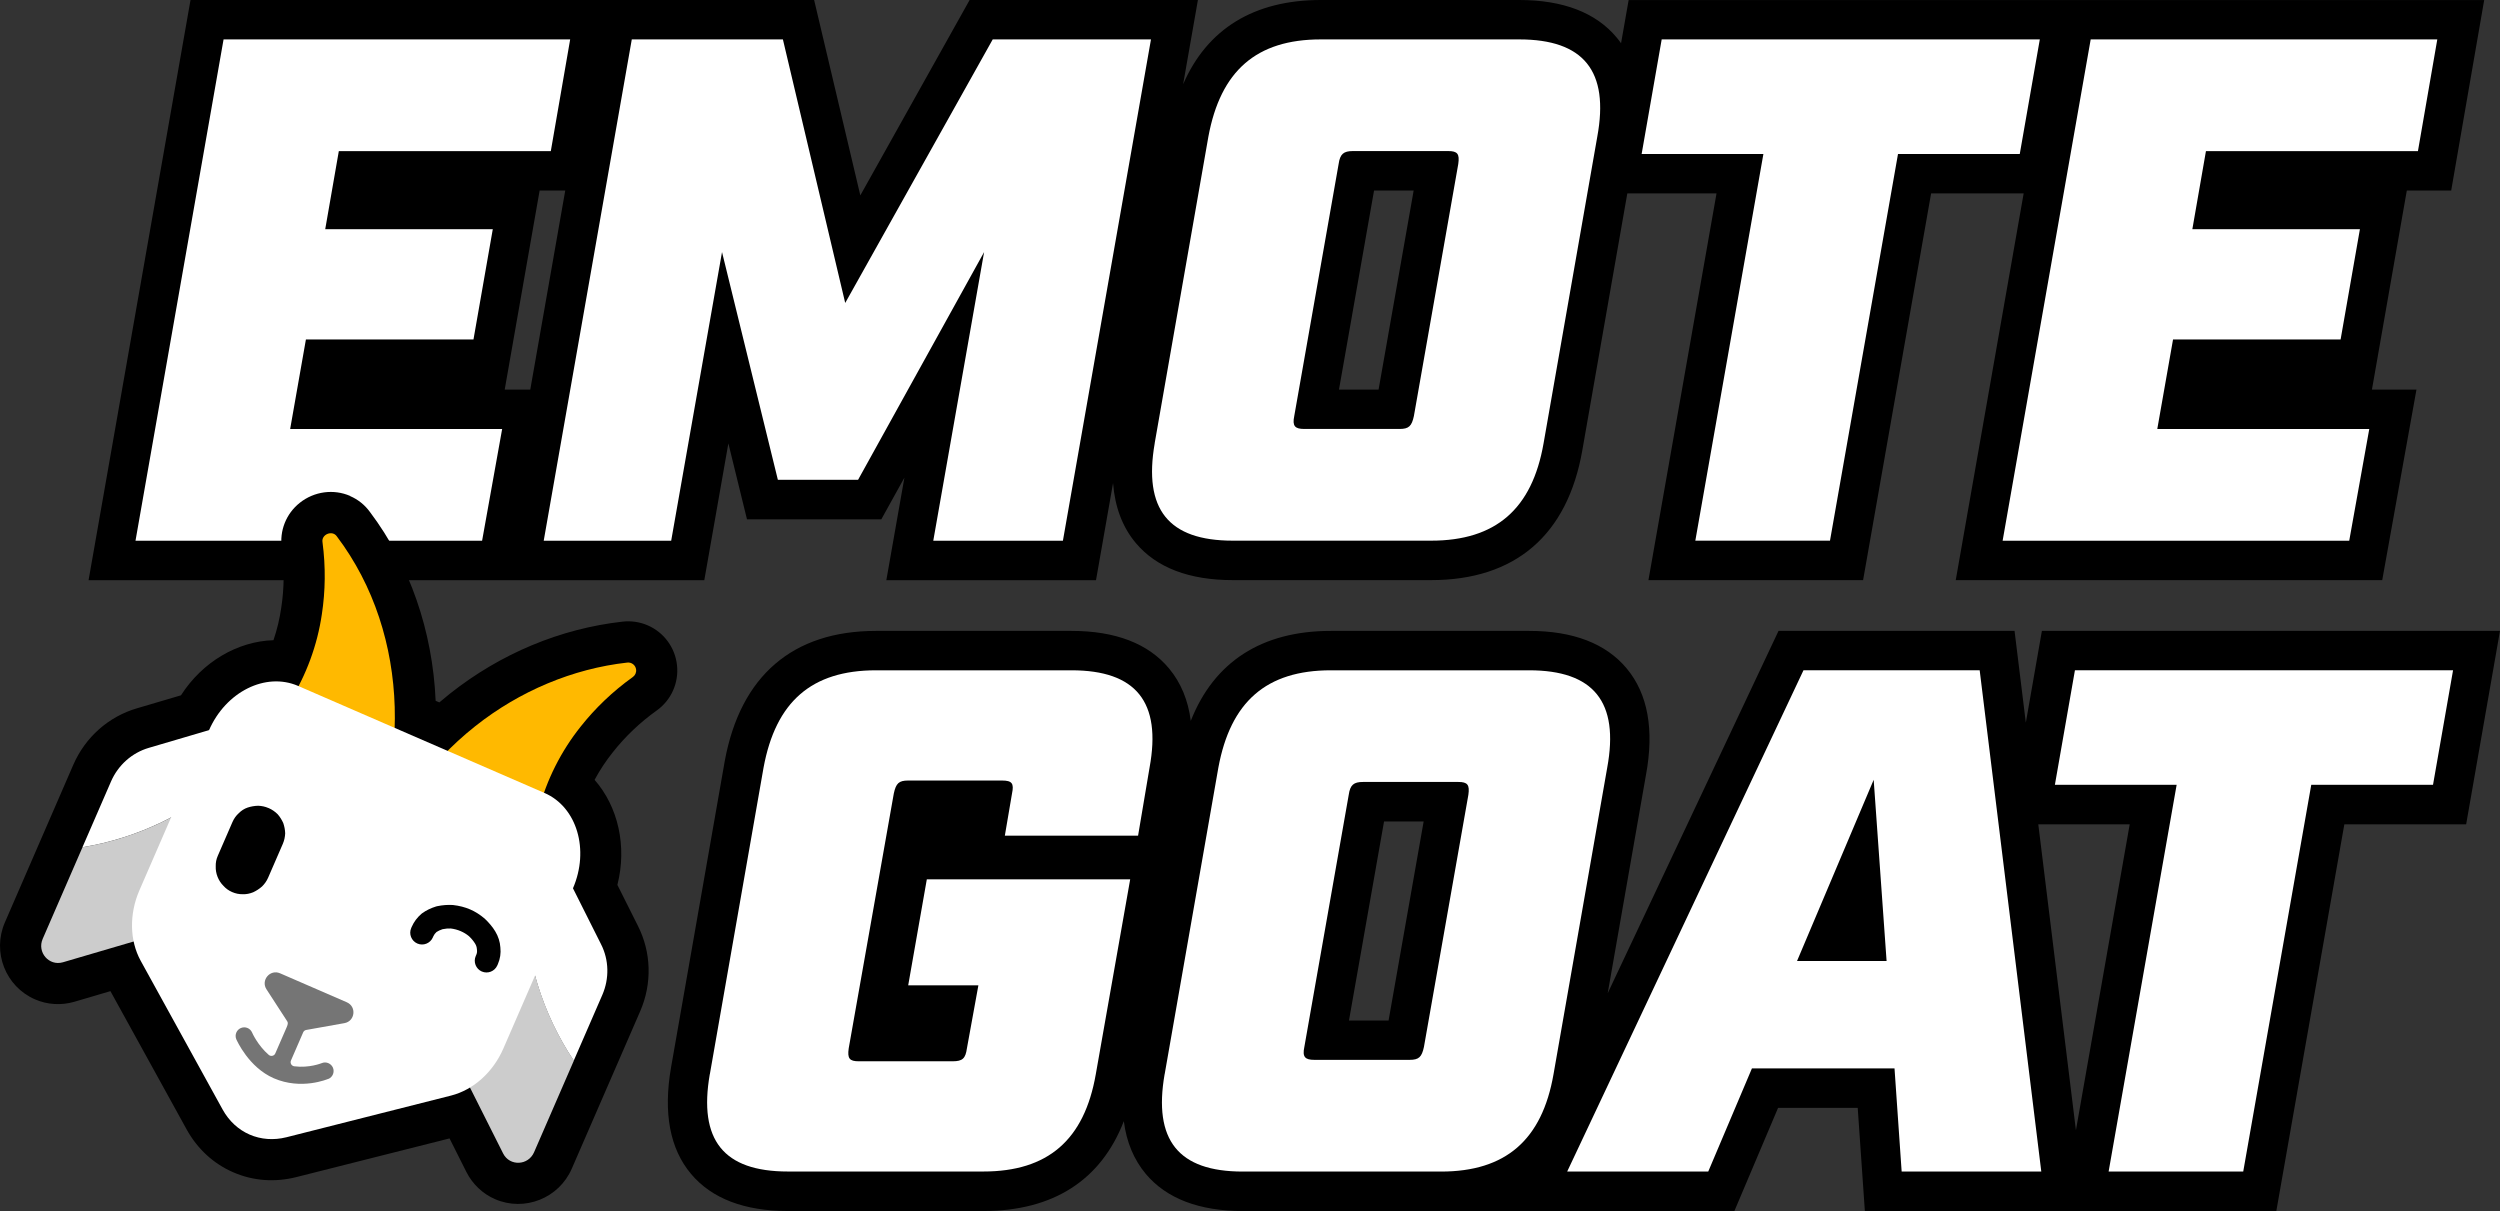 <?xml version="1.0" encoding="UTF-8"?>
<svg id="Layer_1" data-name="Layer 1" xmlns="http://www.w3.org/2000/svg" viewBox="0 0 507.57 245.87">
  <rect x="0" y="0" width="507.57" height="245.87" fill="#333333" stroke="none"/>
  <defs>
    <style>
      .cls-1 {
        fill: #ffb900;
      }

      .cls-1, .cls-2, .cls-3, .cls-4, .cls-5 {
        stroke-width: 0px;
      }

      .cls-3 {
        fill: #ccc;
      }

      .cls-4 {
        fill: #fff;
      }

      .cls-5 {
        fill: #757575;
      }
    </style>
  </defs>
  <g>
    <g>
      <path class="cls-2" d="m397.07,117.78l13.79-78.51h-18.79l-13.81,78.51h-43.58l13.82-78.51h-18.11l-9.13,52.12c-3,17.26-13.62,26.39-30.71,26.39h-40.27c-8.85,0-15.47-2.53-19.67-7.52-2.71-3.22-4.25-7.3-4.63-12.18l-3.46,19.71h-42.57l3.67-20.82-4.69,8.47h-27.27l-3.78-15.42-4.89,27.78H17.98L38.68,0h126.61l9.38,39.67L196.86,0h46.35l-3,17.1c4.88-11.24,14.39-17.1,27.95-17.1h40.28c8.93,0,15.59,2.57,19.8,7.63.31.37.6.75.88,1.15l1.54-8.77h173.7l-6.7,38.68h-9.01l-7.08,40.41h-34.03,43.07l-6.95,38.68h-86.59ZM107.66,79.1l7.1-40.41h-5.2l-7.09,40.41h-34.03,39.21Zm172.23,0l7.12-40.41h-8.04l-7.12,40.41h8.04Z"/>
      <path class="cls-4" d="m45.39,8h70.37l-3.93,22.68h-43.04l-2.76,15.85h34.02l-3.92,22.39h-34.02l-3.2,18.18h43.04l-4.07,22.68H27.51L45.39,8Zm82.88,0h30.68l12.65,53.51,29.95-53.51h32.13l-17.88,101.78h-26.32l10.32-58.6-25.59,46.24h-16.28l-11.34-46.24-10.32,58.6h-25.88l17.88-101.78Zm106.16,82l10.9-62.23c2.47-13.38,9.74-19.77,22.83-19.77h40.28c13.08,0,18.32,6.4,15.85,19.77l-10.9,62.23c-2.33,13.38-9.74,19.77-22.83,19.77h-40.27c-13.09,0-18.17-6.4-15.85-19.77Zm49.72-2.91c1.89,0,2.47-.58,2.91-2.62l9.01-51.18c.29-2.04-.15-2.62-2.04-2.62h-19.34c-1.89,0-2.62.58-2.91,2.62l-9.01,51.18c-.43,2.04.15,2.62,2.04,2.62h19.34Zm73.87-55.83h-24.72l4.07-23.26h76.77l-4.07,23.26h-24.72l-13.81,78.51h-27.34l13.82-78.51Zm66.45-23.26h70.37l-3.93,22.68h-43.04l-2.76,15.85h34.02l-3.92,22.39h-34.02l-3.2,18.18h43.04l-4.07,22.68h-70.37l17.88-101.78Z"/>
    </g>
    <g>
      <path class="cls-2" d="m414.56,128.09l-3.26,18.63-2.29-18.63h-47.92l-34.68,73.56,7.77-44.33c1.7-9.18.38-16.44-3.91-21.6-4.21-5.06-10.87-7.63-19.8-7.63h-40.28c-14.01,0-23.71,6.27-28.43,18.27-.53-4.19-2-7.75-4.41-10.64-4.21-5.06-10.87-7.63-19.8-7.63h-39.69c-16.9,0-27.52,9.11-30.71,26.4l-10.91,62.24c-1.6,9.23-.24,16.5,4.07,21.62,4.2,4.99,10.81,7.52,19.66,7.52h39.7c14.16,0,23.88-6.27,28.5-18.24.54,4.24,2.04,7.82,4.47,10.72,4.2,4.99,10.82,7.52,19.67,7.52h99.82l8.87-20.94h16.17l1.45,20.94h83.54l13.81-78.51h24.73l6.87-39.27h-93.01Zm-132.64,79.1h-8.04l7.12-40.41h8.04l-7.12,40.41Zm139.55,22.28l-7.64-62.11h18.56l-10.92,62.11Z"/>
      <path class="cls-4" d="m144.12,218.09l10.9-62.23c2.47-13.38,9.74-19.77,22.83-19.77h39.69c13.09,0,18.32,6.4,15.85,19.77l-2.33,13.81h-27.05l1.46-8.58c.43-2.04,0-2.62-2.04-2.62h-19.05c-1.89,0-2.47.58-2.91,2.62l-9.16,51.76c-.29,2.04.15,2.62,2.04,2.62h19.05c2.04,0,2.62-.58,2.91-2.62l2.33-12.8h-14.25l3.78-21.52h41.29l-6.98,39.55c-2.33,13.38-9.74,19.77-22.83,19.77h-39.69c-13.08,0-18.17-6.4-15.85-19.77Zm92.34,0l10.9-62.23c2.47-13.38,9.74-19.77,22.83-19.77h40.27c13.09,0,18.32,6.4,15.85,19.77l-10.9,62.23c-2.33,13.38-9.74,19.77-22.83,19.77h-40.28c-13.08,0-18.17-6.4-15.85-19.77Zm49.73-2.91c1.89,0,2.47-.58,2.91-2.62l9.02-51.18c.29-2.04-.15-2.62-2.04-2.62h-19.34c-1.89,0-2.62.58-2.91,2.62l-9.01,51.18c-.44,2.04.15,2.62,2.04,2.62h19.34Zm98.44,1.74h-28.94l-8.87,20.94h-28.64l47.98-101.78h35.77l12.51,101.78h-28.35l-1.45-20.94Zm-1.6-21.81l-2.62-36.79-15.56,36.79h18.17Zm58.89-35.77h-24.72l4.07-23.26h76.77l-4.07,23.26h-24.72l-13.81,78.51h-27.33l13.81-78.51Z"/>
    </g>
  </g>
  <g>
    <g>
      <path class="cls-2" d="m49.02,234.18c-3.16-1.37-5.75-3.77-7.48-6.92l-16.64-30.18c-.15-.26-.29-.53-.42-.81l-10.55,3.1c-1.74.51-3.52.4-5.16-.31-1.82-.79-3.24-2.24-4.01-4.08-.81-1.94-.79-4.09.06-6.04l13.88-31.94c1.95-4.49,5.73-7.83,10.36-9.18l10.44-3.07c4.03-7.35,11.67-11.46,18.85-10.41,1.39-3.29,2.38-6.78,2.88-10.25.67-4.39.72-8.87.13-13.37-.32-2.02.48-4.05,2.11-5.34,1.72-1.37,4.02-1.68,5.98-.83.93.4,1.74,1.06,2.33,1.89,8.07,10.69,12.48,24.3,12.58,38.61l5.64,2.45c1.26-1.16,2.57-2.29,3.93-3.37,9.7-7.68,21.1-12.44,32.97-13.77,1-.12,2.04.04,2.97.44,1.92.83,3.24,2.64,3.44,4.73.24,2.04-.69,4.11-2.43,5.34-3.69,2.63-6.96,5.74-9.7,9.21-2.21,2.76-4.1,5.88-5.56,9.15,5.66,4.56,7.85,12.9,5.26,20.83l4.9,9.77c2.17,4.29,2.3,9.33.35,13.82l-13.88,31.94c-1.69,3.9-6.22,5.7-10.1,4.02-1.63-.71-2.92-1.94-3.74-3.55l-4.94-9.84c-.3.09-.6.18-.9.25l-33.4,8.44c-3.49.88-7,.63-10.16-.75Z"/>
      <path class="cls-2" d="m67.77,108.38c.24.1.45.27.62.52,8.45,11.17,12.21,25.02,11.75,38.88l10.74,4.67c1.78-1.79,3.67-3.47,5.64-5.04,8.99-7.12,19.76-11.64,30.84-12.89.3-.03.59.01.84.12.51.22.89.7.95,1.3.07.62-.22,1.2-.68,1.53-4.1,2.93-7.65,6.34-10.57,10.04-3.23,4.02-5.76,8.62-7.45,13.44l.1.04c6.58,2.86,9.14,11.5,5.78,19.32l5.71,11.4c1.61,3.19,1.7,6.96.26,10.28l-13.88,31.94c-.84,1.93-2.96,2.57-4.6,1.85-.68-.3-1.29-.83-1.68-1.6l-6.72-13.4c-1.21.74-2.5,1.3-3.84,1.63l-33.42,8.44c-2.63.67-5.22.45-7.47-.53-2.26-.98-4.18-2.72-5.49-5.1l-16.64-30.19c-.67-1.2-1.14-2.53-1.43-3.92l-14.38,4.23c-.83.24-1.63.17-2.31-.13-1.64-.71-2.62-2.7-1.79-4.63l13.88-31.94c1.44-3.32,4.26-5.83,7.69-6.83l12.21-3.6c3.41-7.82,11.51-11.83,18.09-8.97l.1.04c2.37-4.53,4-9.51,4.74-14.62.72-4.66.79-9.58.13-14.58-.24-1.31,1.24-2.18,2.29-1.72m3.33-7.66c-3.38-1.47-7.31-.94-10.24,1.38-2.79,2.21-4.17,5.71-3.65,9.2.53,4.09.49,8.16-.12,12.11-.32,2.23-.85,4.45-1.58,6.59-7.25.22-14.4,4.35-18.78,11.19l-8.88,2.62c-5.8,1.68-10.55,5.88-12.99,11.51L.99,187.28c-2.61,6.01.13,13.02,6.12,15.62,2.5,1.09,5.33,1.26,7.98.49l7.33-2.16,15.46,28.05c2.18,3.96,5.46,6.99,9.48,8.73,4.02,1.75,8.46,2.08,12.86.96l31.05-7.84,3.42,6.81c1.25,2.48,3.31,4.43,5.81,5.52,5.99,2.6,12.98-.18,15.59-6.19l13.88-31.94c2.45-5.63,2.28-11.97-.47-17.39l-4.15-8.28c1.99-7.86.14-15.89-4.63-21.33,1.07-1.99,2.32-3.88,3.7-5.6,2.54-3.22,5.52-6.05,8.9-8.47,2.94-2.08,4.53-5.61,4.13-9.22-.38-3.55-2.64-6.64-5.93-8.07-1.61-.7-3.38-.96-5.12-.76-12.63,1.42-24.76,6.48-35.07,14.64-.72.58-1.43,1.16-2.13,1.76l-.75-.33c-.62-14.19-5.26-27.62-13.33-38.32-1.03-1.43-2.42-2.55-4.03-3.24h0Z"/>
    </g>
    <g>
      <path class="cls-3" d="m47.23,157.17l-13.31,30.65c-.42.97-1.25,1.7-2.25,2l-18.9,5.55c-2.82.82-5.29-2.03-4.1-4.76l8.08-18.6c11.33-1.87,21.96-7.01,30.49-14.84Z"/>
      <path class="cls-4" d="m49.4,152.17l-2.17,5c-8.53,7.83-19.16,12.97-30.49,14.84l5.8-13.35c1.44-3.32,4.26-5.83,7.69-6.83l15.05-4.43c2.82-.82,5.3,2.04,4.12,4.77Z"/>
    </g>
    <g>
      <path class="cls-3" d="m106.53,182.93l-13.31,30.65c-.42.97-.39,2.07.08,3.01l8.85,17.6c1.33,2.63,5.09,2.48,6.28-.25l8.08-18.6c-6.36-9.56-9.87-20.83-9.96-32.41Z"/>
      <path class="cls-4" d="m108.7,177.93l-2.17,5c.09,11.58,3.6,22.86,9.96,32.41l5.8-13.35c1.44-3.32,1.36-7.1-.26-10.28l-7.04-14.03c-1.33-2.63-5.11-2.48-6.29.25Z"/>
    </g>
    <path class="cls-1" d="m45.61,155.64c10.71-6.5,17.9-18.33,19.74-30.96.71-4.66.79-9.58.13-14.57-.3-1.61,1.99-2.55,2.91-1.21,15.16,20.07,15.21,48.79,2.88,70.61-4.57,8.97-15.54,12.54-24.51,7.97-12.68-6.24-13.25-24.77-1.15-31.84h0Z"/>
    <path class="cls-1" d="m74.78,177.87c4.39-12.07,11.94-22.69,21.74-30.46,8.99-7.11,19.76-11.65,30.84-12.89.89-.1,1.69.54,1.79,1.43.07.62-.21,1.19-.69,1.52-4.1,2.93-7.64,6.35-10.56,10.04-7.97,9.97-11.71,23.3-9.15,35.56,2.08,9.85-4.22,19.52-14.07,21.6-15.73,2.97-26.72-12.69-19.9-26.8h0Z"/>
    <path class="cls-4" d="m42.41,148.29l-14.11,32.48c-2.09,4.82-1.99,10.19.26,14.29l16.63,30.19c2.62,4.76,7.7,6.97,12.98,5.64l33.41-8.46c4.53-1.15,8.53-4.74,10.62-9.56l14.11-32.48c3.41-7.85.83-16.53-5.75-19.39l-25.02-10.87-25.02-10.87c-6.59-2.86-14.69,1.18-18.1,9.03Z"/>
    <path class="cls-2" d="m54.52,164.06c-.71-.31-1.39-.44-2.11-.47-.74.02-1.48.15-2.14.37s-1.29.63-1.79,1.14c-.55.49-.98,1.1-1.29,1.81l-2.97,6.84c-.31.71-.44,1.39-.42,2.13-.03.72.1,1.46.37,2.14s.67,1.31,1.19,1.82c.49.55,1.05.96,1.76,1.27s1.44.46,2.18.44c.72.03,1.41-.12,2.09-.39.63-.29,1.26-.69,1.82-1.19.51-.51.92-1.07,1.23-1.78l2.97-6.84c.31-.71.46-1.44.49-2.16-.02-.74-.17-1.43-.39-2.09-.29-.63-.65-1.24-1.14-1.79-.51-.51-1.12-.94-1.83-1.25Z"/>
    <path class="cls-5" d="m66.68,219.03c-.23.09-5.49,2.32-11.09-.11-5.12-2.23-7.51-7.7-7.61-7.91-.38-.88.04-1.92.92-2.29.88-.38,1.9.03,2.28.91.02.06,1.14,2.6,3.38,4.54.43.37,1.1.23,1.33-.29l2.33-5.36c.28-.64.25-.93.1-1.16l-4.21-6.49c-1.21-1.85.72-4.15,2.76-3.26l13.54,5.88c2.04.89,1.68,3.86-.5,4.24l-7.74,1.38c-.28.05-.51.23-.62.49l-2.48,5.72c-.22.52.12,1.1.68,1.17,3.06.39,5.52-.63,5.56-.64.88-.38,1.9.05,2.28.91.38.88-.03,1.9-.9,2.29Z"/>
    <path class="cls-2" d="m97.83,197.25c-1.21-.53-1.77-1.94-1.24-3.15l.11-.25c.14-.32.18-.63.14-.98l-.02-.18c-.02-.36-.14-.75-.35-1.09-.32-.53-.75-1.05-1.26-1.53-.97-.81-2.27-1.39-3.69-1.56-.46-.03-1.02.01-1.66.14-.51.17-.9.35-1.23.57-.29.26-.5.54-.64.85l-.11.25c-.53,1.21-1.94,1.77-3.15,1.24s-1.77-1.94-1.24-3.15l.11-.25c.44-1.01,1.11-1.9,2-2.66l.15-.11c.78-.56,1.69-1.01,2.78-1.35l.24-.06c1.1-.23,2.14-.3,3.18-.24,2.61.3,4.57,1.17,6.45,2.76.9.85,1.62,1.72,2.15,2.6.61,1,.97,2.13,1.04,3.26.13,1.17-.04,2.31-.51,3.39l-.11.25c-.53,1.21-1.94,1.77-3.15,1.24Z"/>
  </g>
</svg>
